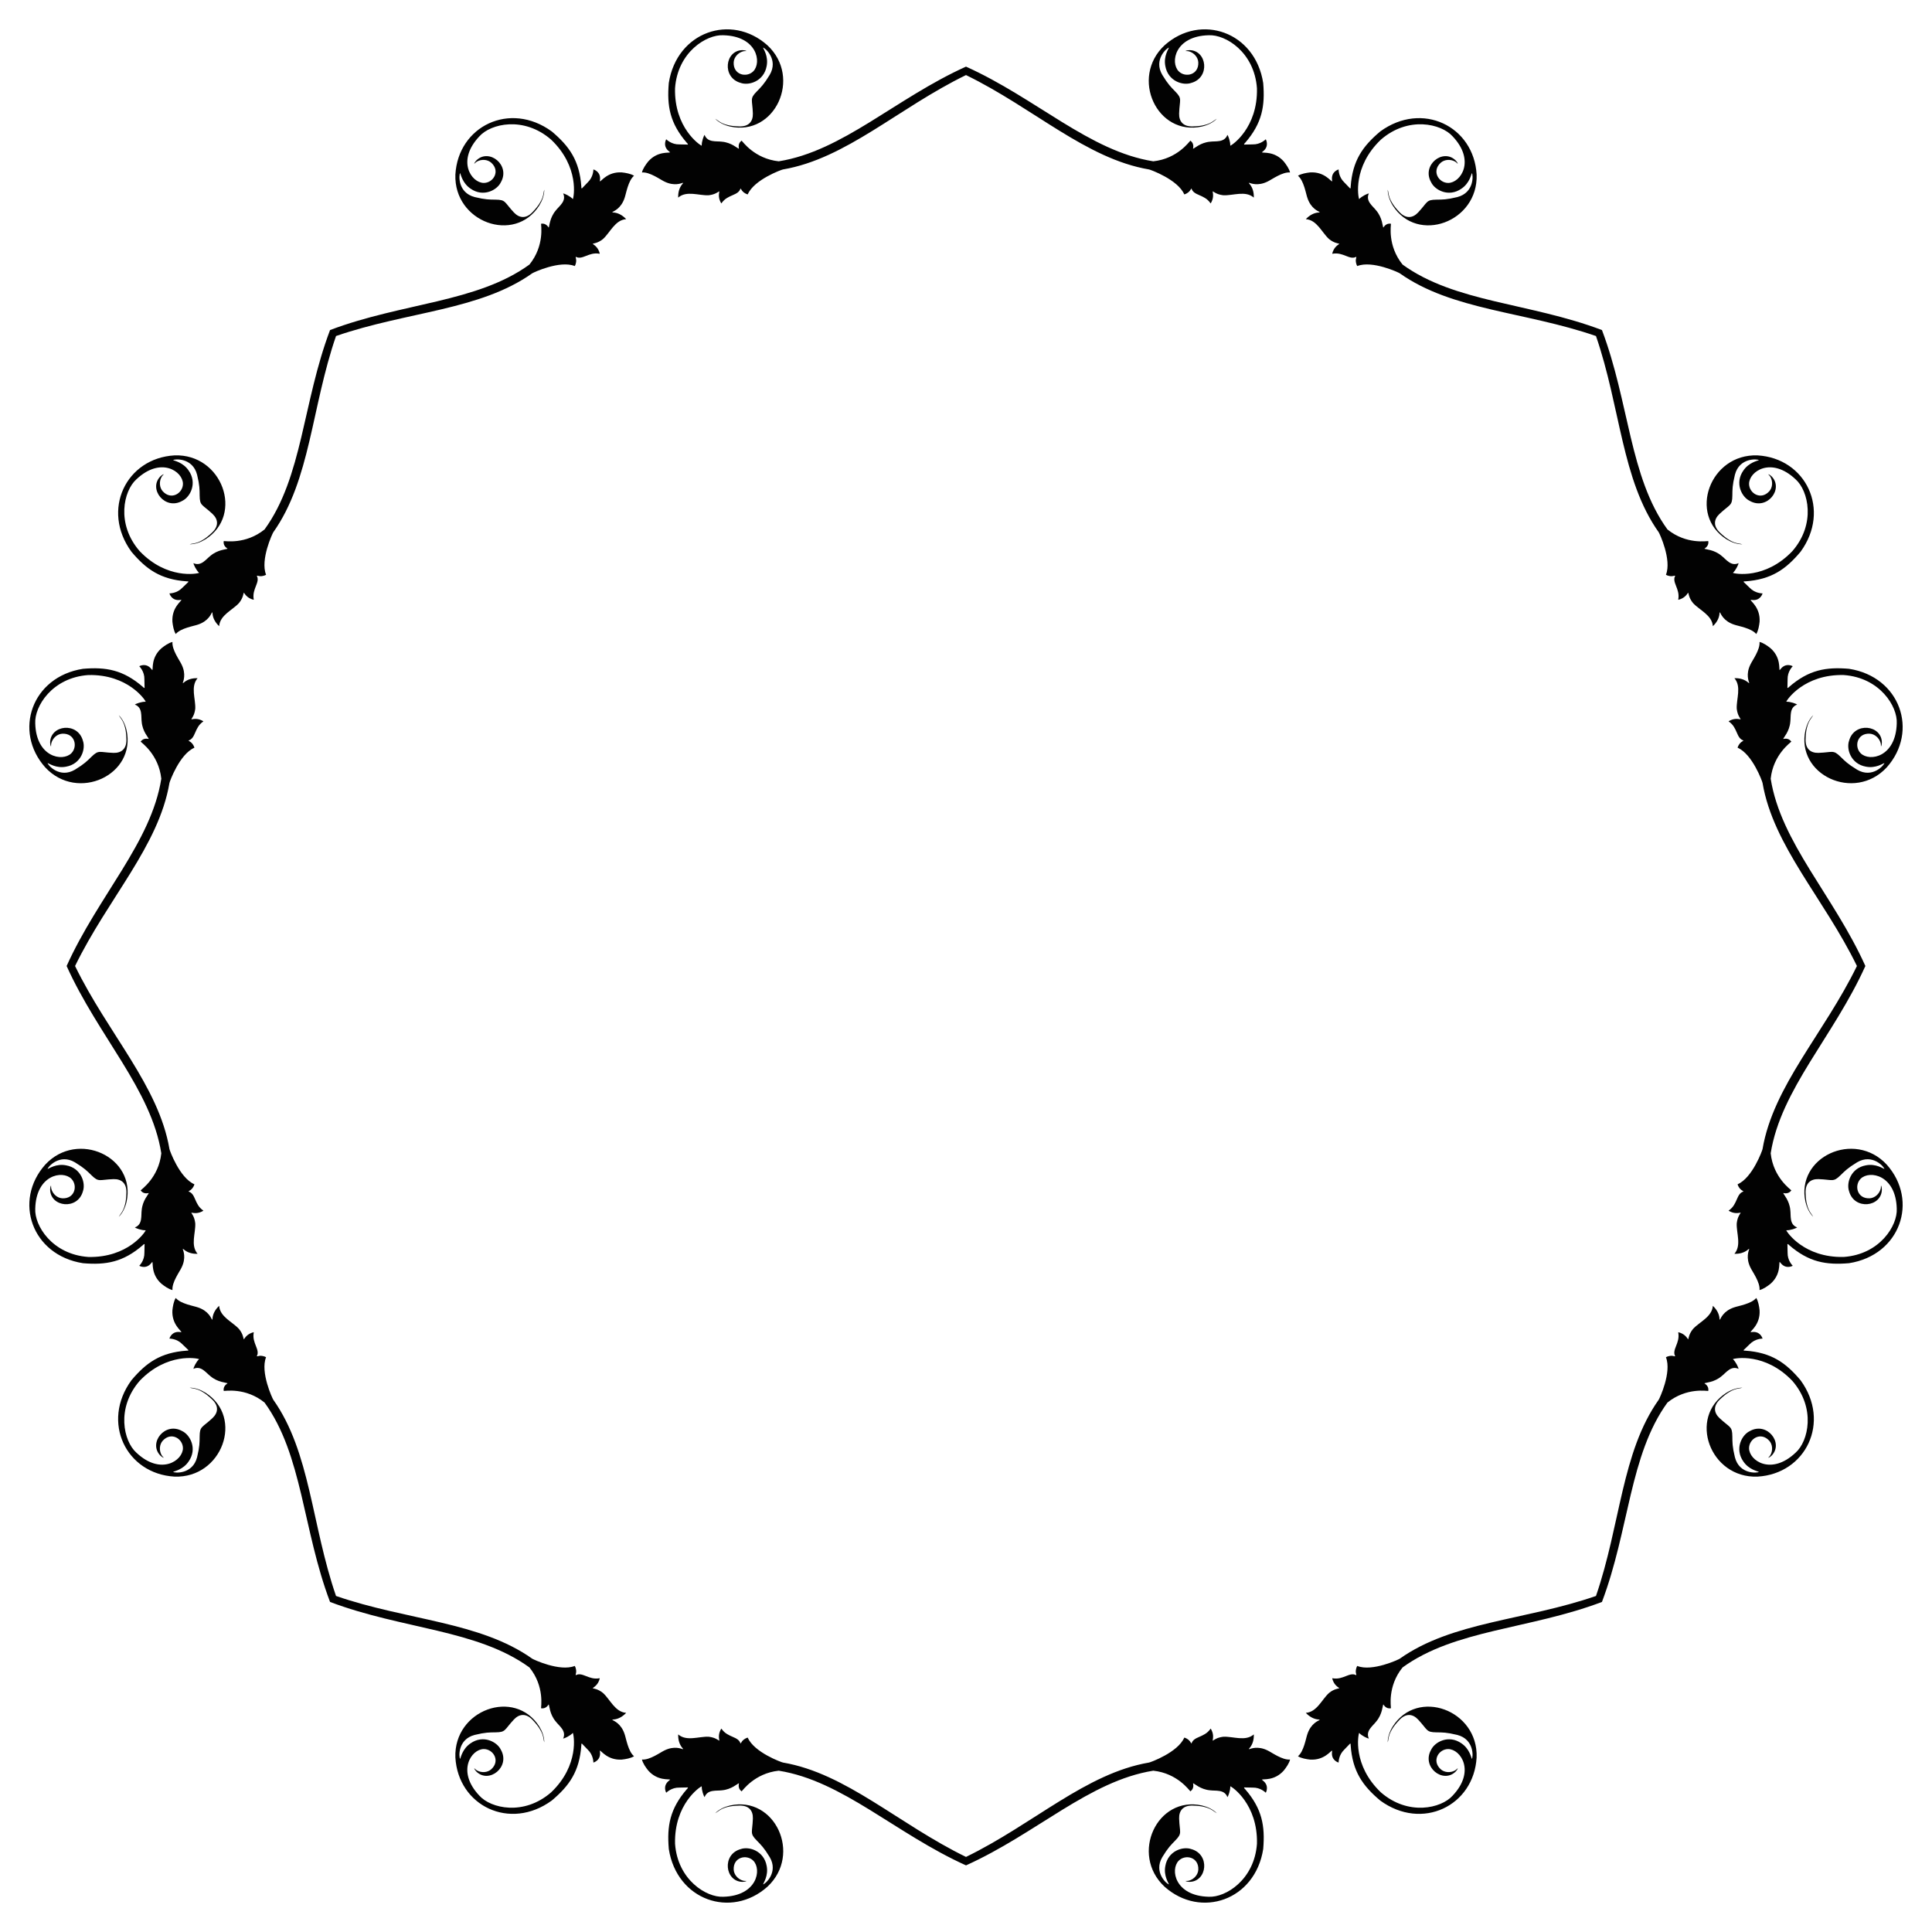 <?xml version="1.0" encoding="UTF-8"?>
<!DOCTYPE svg  PUBLIC '-//W3C//DTD SVG 1.1//EN'  'http://www.w3.org/Graphics/SVG/1.1/DTD/svg11.dtd'>
<svg enable-background="new 0 0 1650.098 1650.098" version="1.1" viewBox="0 0 1650.1 1650.1" xml:space="preserve" xmlns="http://www.w3.org/2000/svg">

	<path d="m1593.2 825.05c-27.202-60.276-72.191-105.38-80.87-159.96 2.213-20.816 17.193-30.979 17.647-31.693-2.49-3.543-6.408-2.288-6.944-2.261 0.291-1.283 5.315-6.332 6.037-14.497 0.696-4.86-0.96-12.341 5.872-14.878-0.788-0.653-5.633-2.555-9.278-2.431 0.311-1.415 15.229-23.597 49.041-22.783 30.84 2.174 46.112 26.826 45.296 41.325-0.755 28.731-23.242 32.974-30.823 25.479-5.71-5.744-3.028-17.226 7.688-16.715 4.375 0.242 8.131 3.7 9.327 7.822 0.356 1.021 0.238 2.11 0.327 3.161 0.6-1.025 0.698-2.23 0.766-3.394-0.108-15.156-23.613-17.935-28.03-1.474-2.428 6.999 1.474 19.782 14.505 22.059 8.283 1.604 14.495-2.769 15.663-3.1-0.025 1.542-10.141 13.469-23.324 5.648-8.079-4.915-10.395-7.404-14.057-10.963-6.446-6.326-6.613-3.799-18.879-3.379-6.845 0.209-11.322-3.567-11.03-11.69 0.372-14.598 4.768-17.085 6.489-20.485-3.383 3.431-5.454 7.967-6.563 12.613-8.569 38.358 41.697 61.759 69.375 31.981 27.527-30.868 11.561-77.392-32.196-84.222-19.509-1.668-34.316 0.809-51.215 15.495-0.435 0.317-0.787 1.031-1.402 0.789 0 0 0.145-7.311 0.145-7.311-0.146-6.637 4.035-10.754 4.385-11.191-2.292-1.157-5.176-1.375-7.462-0.097-1.538 0.781-2.619 2.164-3.702 3.456-0.768-0.923 1.233-10.712-7.768-18.692-2.492-2.01-6.32-4.732-9.435-5.377 0.664 6.494-6.087 15.656-7.71 19.127-4.236 8.452-1.46 14.52-1.058 15.963-0.385 0.054-0.665-0.24-0.942-0.445-3.178-2.803-7.576-3.87-11.735-3.69 6.21 7.204 1.602 17.65 1.983 26.007 0.641 5.622 2.808 7.854 3.394 9.143-3.018-0.544-6.13-0.833-10.209 1.568-0.159 0.215 0.108 0.317 0.242 0.426 7.459 5.224 6.088 14.199 12.326 16.04-0.83 1.097-2.265 0.891-4.079 4.002-0.402 0.694-0.812 1.404-0.932 2.201 12.63 5.4 21.135 28.955 21.297 30.061 9.204 54.017 52.461 98.557 80.619 156.36-28.158 57.806-71.415 102.35-80.619 156.36-0.162 1.106-8.667 24.66-21.297 30.061 0.12 0.797 0.53 1.507 0.932 2.201 1.814 3.112 3.248 2.905 4.079 4.002-6.237 1.841-4.867 10.816-12.326 16.04-0.134 0.109-0.402 0.211-0.242 0.426 4.079 2.4 7.191 2.112 10.209 1.568-0.586 1.289-2.753 3.521-3.394 9.143-0.382 8.357 4.226 18.802-1.983 26.007 4.159 0.18 8.557-0.886 11.735-3.69 0.277-0.205 0.557-0.499 0.942-0.445-0.402 1.443-3.178 7.511 1.058 15.963 1.624 3.471 8.375 12.633 7.71 19.127 3.115-0.646 6.943-3.367 9.435-5.377 9.001-7.98 7-17.769 7.768-18.692 1.083 1.292 2.164 2.675 3.702 3.456 2.286 1.277 5.17 1.06 7.462-0.097-0.35-0.437-4.531-4.554-4.385-11.191 0 0-0.145-7.31-0.145-7.311 0.615-0.242 0.967 0.472 1.402 0.789 16.899 14.686 31.706 17.164 51.215 15.495 43.757-6.831 59.723-53.354 32.196-84.222-27.678-29.779-77.944-6.378-69.375 31.98 1.11 4.646 3.18 9.182 6.563 12.613-1.721-3.4-6.117-5.887-6.489-20.485-0.292-8.123 4.184-11.898 11.03-11.69 12.266 0.42 12.433 2.947 18.879-3.379 3.662-3.559 5.977-6.049 14.057-10.963 13.183-7.821 23.299 4.106 23.324 5.648-1.168-0.331-7.38-4.704-15.663-3.1-13.031 2.276-16.933 15.059-14.505 22.059 4.417 16.461 27.922 13.682 28.03-1.474-0.068-1.164-0.166-2.369-0.766-3.394-0.089 1.052 0.029 2.141-0.327 3.161-1.197 4.122-4.953 7.58-9.327 7.822-10.716 0.511-13.398-10.971-7.688-16.715 7.581-7.495 30.068-3.252 30.823 25.479 0.816 14.499-14.456 39.151-45.296 41.324-33.812 0.814-48.729-21.368-49.041-22.783 3.645 0.124 8.49-1.778 9.278-2.431-6.832-2.537-5.176-10.018-5.872-14.878-0.722-8.165-5.747-13.215-6.037-14.497 0.536 0.027 4.455 1.282 6.944-2.261-0.453-0.714-15.434-10.877-17.647-31.693 8.679-54.576 53.668-99.683 80.87-159.96zm-224.99 543.16c23.387-61.856 23.47-125.56 55.926-170.29 16.284-13.155 34.063-9.748 34.888-9.932 0.745-4.265-2.914-6.149-3.312-6.509 1.112-0.702 8.236-0.719 14.52-5.982 3.929-2.944 8.048-9.406 14.673-6.369-0.096-1.019-2.176-5.79-4.841-8.279 1.221-0.781 27.454-5.917 50.787 18.567 20.27 23.344 13.637 51.575 2.808 61.25-20.85 19.782-39.751 6.881-39.812-3.779 0.024-8.099 10.039-14.322 17.255-6.383 2.922 3.265 3.133 8.366 1.064 12.127-0.47 0.974-1.323 1.66-2.004 2.467 1.149-0.3 2.07-1.084 2.941-1.858 10.641-10.794-4.015-29.379-18.778-20.863-6.666 3.233-12.946 15.031-5.341 25.855 4.722 6.991 12.207 8.291 13.267 8.884-1.108 1.073-16.695 2.354-20.486-12.498-2.238-9.188-2.115-12.586-2.187-17.692-0.085-9.031-1.989-7.362-10.96-15.738-4.988-4.693-5.484-10.528 0.467-16.065 10.585-10.059 15.453-8.709 19.073-9.897-4.818 0.034-9.49 1.777-13.56 4.278-33.183 21.064-14.186 73.155 26.442 71.669 41.291-2.362 62.899-46.549 36.788-82.32-12.615-14.974-24.838-23.693-47.171-25.257-0.531-0.083-1.286 0.173-1.549-0.433l5.272-5.067c4.59-4.796 10.457-4.751 11.014-4.812-0.802-2.439-2.688-4.632-5.207-5.345-1.64-0.536-3.382-0.322-5.061-0.174 0.11-1.196 8.447-6.703 7.724-18.71-0.341-3.183-1.123-7.815-2.87-10.474-4.122 5.062-15.374 6.766-18.977 8.073-8.971 2.981-11.3 9.235-12.036 10.54-0.311-0.234-0.3-0.64-0.352-0.981-0.265-4.229-2.62-8.093-5.689-10.907-0.703 9.485-11.348 13.613-16.987 19.792-3.522 4.428-3.568 7.539-4.065 8.865-1.749-2.519-3.746-4.924-8.328-6.111-0.265 0.04-0.148 0.3-0.13 0.473 1.58 8.968-5.736 14.345-2.626 20.057-1.363 0.189-2.231-0.972-5.714-0.054-0.775 0.206-1.567 0.418-2.215 0.897 5.112 12.749-5.53 35.418-6.197 36.315-31.688 44.704-32.595 106.78-53.559 167.57-60.786 20.964-122.87 21.871-167.57 53.559-0.897 0.668-23.566 11.309-36.315 6.197-0.479 0.649-0.691 1.441-0.897 2.215-0.918 3.483 0.243 4.351 0.054 5.714-5.712-3.109-11.089 4.206-20.057 2.626-0.172-0.018-0.433-0.135-0.473 0.13 1.187 4.581 3.592 6.578 6.111 8.328-1.326 0.497-4.437 0.543-8.865 4.065-6.179 5.639-10.307 16.284-19.792 16.987 2.814 3.069 6.677 5.424 10.907 5.689 0.341 0.051 0.747 0.041 0.981 0.352-1.305 0.736-7.558 3.064-10.54 12.036-1.306 3.603-3.011 14.854-8.073 18.977 2.659 1.746 7.29 2.528 10.474 2.87 12.008 0.722 17.514-7.615 18.71-7.724-0.148 1.679-0.362 3.422 0.174 5.061 0.713 2.519 2.906 4.405 5.345 5.207 0.061-0.556 0.016-6.424 4.812-11.014 0 0 5.067-5.272 5.067-5.272 0.606 0.263 0.35 1.017 0.433 1.549 1.564 22.334 10.283 34.557 25.257 47.171 35.771 26.111 79.958 4.503 82.32-36.788 1.485-40.628-50.605-59.625-71.669-26.442-2.501 4.07-4.244 8.742-4.278 13.56 1.188-3.621-0.162-8.488 9.897-19.073 5.537-5.951 11.372-5.454 16.065-0.467 8.376 8.971 6.707 10.875 15.738 10.96 5.106 0.073 8.504-0.05 17.692 2.187 14.852 3.792 13.572 19.378 12.498 20.486-0.592-1.06-1.893-8.545-8.884-13.267-10.824-7.605-22.622-1.325-25.855 5.341-8.516 14.763 10.069 29.418 20.863 18.778 0.774-0.871 1.558-1.792 1.858-2.941-0.807 0.681-1.493 1.534-2.467 2.004-3.761 2.069-8.862 1.858-12.127-1.064-7.939-7.216-1.716-17.231 6.383-17.255 10.66 0.061 23.561 18.962 3.779 39.812-9.675 10.829-37.906 17.462-61.25-2.808-24.484-23.333-19.347-49.566-18.567-50.787 2.489 2.665 7.26 4.746 8.279 4.841-3.037-6.625 3.424-10.744 6.369-14.673 5.263-6.284 5.281-13.408 5.982-14.52 0.36 0.398 2.243 4.056 6.509 3.312 0.184-0.825-3.222-18.605 9.932-34.888 44.733-32.458 108.44-32.542 170.3-55.929zm-543.16 224.99c60.276-27.202 105.38-72.191 159.96-80.87 20.816 2.213 30.979 17.193 31.693 17.647 3.543-2.49 2.288-6.408 2.261-6.944 1.283 0.291 6.332 5.315 14.497 6.037 4.86 0.696 12.341-0.96 14.878 5.872 0.653-0.788 2.555-5.633 2.431-9.278 1.415 0.311 23.597 15.229 22.783 49.041-2.174 30.84-26.826 46.112-41.324 45.296-28.731-0.755-32.974-23.242-25.479-30.823 5.744-5.71 17.226-3.028 16.715 7.688-0.242 4.375-3.7 8.131-7.822 9.327-1.021 0.356-2.11 0.238-3.161 0.327 1.025 0.6 2.23 0.698 3.394 0.766 15.156-0.108 17.935-23.613 1.474-28.03-6.999-2.428-19.782 1.474-22.059 14.505-1.604 8.283 2.769 14.495 3.1 15.663-1.542-0.025-13.469-10.141-5.648-23.324 4.915-8.079 7.404-10.395 10.963-14.057 6.326-6.446 3.799-6.613 3.379-18.879-0.209-6.845 3.567-11.322 11.69-11.03 14.598 0.372 17.085 4.768 20.485 6.489-3.431-3.383-7.967-5.454-12.613-6.563-38.358-8.569-61.759 41.697-31.98 69.375 30.868 27.527 77.391 11.561 84.222-32.196 1.668-19.509-0.809-34.316-15.495-51.215-0.317-0.435-1.031-0.787-0.789-1.402l7.311 0.145c6.637-0.146 10.754 4.035 11.191 4.385 1.157-2.292 1.375-5.176 0.097-7.462-0.781-1.538-2.164-2.619-3.456-3.702 0.923-0.768 10.712 1.233 18.692-7.768 2.01-2.492 4.732-6.32 5.377-9.435-6.494 0.664-15.656-6.087-19.127-7.71-8.452-4.236-14.52-1.46-15.963-1.058-0.054-0.385 0.24-0.665 0.445-0.942 2.803-3.178 3.87-7.576 3.69-11.735-7.204 6.21-17.65 1.602-26.007 1.983-5.622 0.641-7.854 2.808-9.143 3.394 0.544-3.018 0.833-6.13-1.568-10.209-0.215-0.159-0.317 0.108-0.426 0.242-5.224 7.459-14.2 6.088-16.04 12.326-1.097-0.83-0.891-2.265-4.002-4.079-0.694-0.402-1.404-0.812-2.201-0.932-5.4 12.63-28.955 21.135-30.061 21.297-54.017 9.204-98.557 52.461-156.36 80.619-57.806-28.158-102.35-71.415-156.36-80.619-1.106-0.162-24.66-8.667-30.061-21.297-0.797 0.12-1.507 0.53-2.201 0.932-3.112 1.814-2.905 3.248-4.002 4.079-1.841-6.237-10.816-4.867-16.04-12.326-0.11-0.134-0.211-0.402-0.426-0.242-2.4 4.079-2.112 7.191-1.568 10.209-1.289-0.586-3.521-2.753-9.143-3.394-8.357-0.382-18.802 4.226-26.007-1.983-0.18 4.159 0.886 8.557 3.69 11.735 0.205 0.277 0.499 0.557 0.445 0.942-1.443-0.402-7.511-3.178-15.963 1.058-3.471 1.624-12.633 8.375-19.127 7.71 0.645 3.115 3.367 6.943 5.377 9.435 7.98 9.001 17.769 7 18.692 7.768-1.292 1.083-2.675 2.164-3.456 3.702-1.277 2.286-1.06 5.17 0.097 7.462 0.437-0.35 4.554-4.531 11.191-4.385 0 0 7.31-0.145 7.311-0.145 0.242 0.615-0.472 0.967-0.789 1.402-14.686 16.899-17.164 31.706-15.495 51.215 6.831 43.757 53.355 59.723 84.222 32.196 29.779-27.678 6.378-77.944-31.981-69.375-4.646 1.11-9.182 3.18-12.613 6.563 3.4-1.721 5.887-6.117 20.485-6.489 8.123-0.292 11.898 4.184 11.69 11.03-0.42 12.266-2.947 12.433 3.379 18.879 3.559 3.662 6.049 5.977 10.963 14.057 7.821 13.183-4.106 23.299-5.648 23.324 0.331-1.168 4.704-7.38 3.1-15.663-2.276-13.031-15.059-16.933-22.059-14.505-16.461 4.417-13.682 27.922 1.474 28.03 1.164-0.068 2.369-0.166 3.394-0.766-1.052-0.089-2.141 0.029-3.161-0.327-4.122-1.197-7.58-4.953-7.822-9.327-0.511-10.716 10.971-13.398 16.715-7.688 7.495 7.581 3.252 30.068-25.479 30.823-14.499 0.816-39.151-14.456-41.325-45.296-0.814-33.812 21.368-48.729 22.783-49.041-0.124 3.645 1.778 8.49 2.431 9.278 2.537-6.832 10.018-5.176 14.878-5.872 8.165-0.722 13.215-5.747 14.497-6.037-0.027 0.536-1.282 4.455 2.261 6.944 0.714-0.453 10.877-15.434 31.693-17.647 54.576 8.679 99.683 53.668 159.96 80.87zm-543.16-224.99c61.856 23.387 125.56 23.47 170.29 55.926 13.155 16.284 9.748 34.063 9.932 34.888 4.265 0.745 6.149-2.914 6.509-3.312 0.702 1.112 0.719 8.236 5.982 14.52 2.944 3.929 9.406 8.048 6.369 14.673 1.019-0.096 5.79-2.176 8.279-4.841 0.78 1.221 5.917 27.454-18.567 50.787-23.344 20.27-51.575 13.637-61.25 2.808-19.782-20.85-6.881-39.751 3.779-39.812 8.099 0.024 14.322 10.039 6.383 17.255-3.265 2.922-8.366 3.133-12.127 1.064-0.974-0.47-1.66-1.323-2.467-2.004 0.3 1.149 1.084 2.07 1.858 2.941 10.794 10.641 29.379-4.015 20.863-18.778-3.233-6.666-15.031-12.946-25.855-5.341-6.991 4.722-8.291 12.207-8.884 13.267-1.073-1.108-2.354-16.695 12.498-20.486 9.188-2.238 12.586-2.115 17.692-2.187 9.031-0.085 7.362-1.989 15.738-10.96 4.693-4.988 10.528-5.484 16.065 0.467 10.059 10.585 8.709 15.453 9.897 19.073-0.034-4.818-1.777-9.49-4.278-13.56-21.064-33.183-73.155-14.186-71.669 26.442 2.362 41.291 46.549 62.899 82.32 36.788 14.974-12.615 23.693-24.838 25.257-47.171 0.083-0.531-0.173-1.286 0.433-1.549 0 0 5.067 5.272 5.067 5.272 4.796 4.59 4.751 10.457 4.812 11.014 2.439-0.802 4.632-2.688 5.345-5.207 0.536-1.64 0.322-3.382 0.174-5.061 1.196 0.11 6.703 8.447 18.71 7.724 3.183-0.341 7.815-1.123 10.474-2.87-5.062-4.122-6.766-15.374-8.073-18.977-2.981-8.971-9.235-11.3-10.54-12.036 0.234-0.311 0.64-0.3 0.981-0.352 4.229-0.265 8.093-2.62 10.907-5.689-9.485-0.703-13.613-11.348-19.792-16.987-4.428-3.522-7.539-3.568-8.865-4.065 2.519-1.749 4.924-3.746 6.111-8.328-0.04-0.265-0.3-0.148-0.473-0.13-8.968 1.58-14.346-5.736-20.057-2.626-0.189-1.363 0.972-2.231 0.054-5.714-0.207-0.775-0.419-1.567-0.897-2.215-12.749 5.112-35.419-5.53-36.315-6.197-44.704-31.688-106.78-32.595-167.57-53.559-20.964-60.786-21.871-122.87-53.559-167.57-0.668-0.897-11.309-23.566-6.197-36.315-0.649-0.479-1.441-0.691-2.215-0.897-3.483-0.918-4.351 0.243-5.714 0.054 3.109-5.712-4.206-11.089-2.627-20.057 0.018-0.172 0.135-0.433-0.13-0.473-4.581 1.187-6.578 3.592-8.327 6.111-0.497-1.326-0.543-4.437-4.066-8.865-5.639-6.179-16.284-10.307-16.987-19.792-3.069 2.814-5.424 6.677-5.689 10.907-0.051 0.341-0.041 0.747-0.352 0.981-0.736-1.305-3.064-7.558-12.036-10.54-3.603-1.306-14.854-3.011-18.977-8.073-1.746 2.659-2.528 7.29-2.87 10.474-0.722 12.008 7.615 17.514 7.724 18.71-1.679-0.148-3.422-0.362-5.061 0.174-2.519 0.713-4.405 2.906-5.207 5.345 0.556 0.061 6.424 0.016 11.014 4.812l5.272 5.067c-0.263 0.606-1.017 0.35-1.549 0.433-22.334 1.564-34.557 10.283-47.171 25.257-26.111 35.771-4.503 79.958 36.788 82.32 40.628 1.485 59.624-50.605 26.442-71.669-4.07-2.501-8.742-4.244-13.56-4.278 3.621 1.188 8.488-0.162 19.073 9.897 5.951 5.537 5.455 11.372 0.467 16.065-8.971 8.376-10.875 6.707-10.96 15.738-0.073 5.106 0.05 8.504-2.187 17.692-3.791 14.852-19.378 13.572-20.486 12.498 1.06-0.592 8.545-1.893 13.267-8.884 7.605-10.824 1.325-22.622-5.341-25.855-14.763-8.516-29.418 10.069-18.778 20.863 0.871 0.774 1.792 1.558 2.941 1.858-0.681-0.807-1.534-1.493-2.004-2.467-2.069-3.761-1.858-8.862 1.064-12.127 7.216-7.939 17.231-1.716 17.255 6.383-0.061 10.66-18.962 23.561-39.812 3.779-10.829-9.675-17.462-37.906 2.808-61.25 23.333-24.484 49.566-19.347 50.787-18.567-2.665 2.489-4.746 7.26-4.841 8.279 6.625-3.037 10.744 3.424 14.673 6.369 6.285 5.263 13.408 5.281 14.52 5.982-0.398 0.36-4.056 2.243-3.312 6.509 0.825 0.184 18.605-3.222 34.888 9.932 32.459 44.733 32.543 108.44 55.93 170.3zm-224.99-543.16c27.202 60.276 72.191 105.38 80.87 159.96-2.213 20.816-17.193 30.979-17.647 31.693 2.49 3.543 6.408 2.288 6.944 2.261-0.291 1.283-5.315 6.332-6.037 14.497-0.696 4.86 0.96 12.341-5.872 14.878 0.788 0.653 5.633 2.555 9.278 2.431-0.311 1.415-15.229 23.597-49.041 22.783-30.84-2.174-46.112-26.826-45.296-41.324 0.755-28.731 23.242-32.974 30.823-25.479 5.71 5.744 3.028 17.226-7.688 16.715-4.375-0.242-8.131-3.7-9.327-7.822-0.356-1.021-0.238-2.11-0.327-3.161-0.6 1.025-0.698 2.23-0.766 3.394 0.108 15.156 23.613 17.935 28.03 1.474 2.428-6.999-1.474-19.782-14.506-22.059-8.283-1.604-14.495 2.769-15.663 3.1 0.024-1.542 10.141-13.469 23.324-5.648 8.079 4.915 10.395 7.404 14.057 10.963 6.446 6.326 6.613 3.799 18.879 3.379 6.845-0.209 11.322 3.567 11.03 11.69-0.372 14.598-4.768 17.085-6.489 20.485 3.383-3.431 5.454-7.967 6.563-12.613 8.569-38.358-41.697-61.759-69.375-31.98-27.527 30.868-11.561 77.391 32.196 84.222 19.509 1.668 34.316-0.809 51.215-15.495 0.435-0.317 0.787-1.031 1.402-0.789 0 0-0.145 7.311-0.145 7.311 0.146 6.637-4.035 10.754-4.385 11.191 2.292 1.157 5.176 1.375 7.462 0.097 1.538-0.781 2.619-2.164 3.702-3.456 0.768 0.923-1.233 10.712 7.768 18.692 2.492 2.01 6.32 4.732 9.435 5.377-0.664-6.494 6.087-15.656 7.71-19.127 4.236-8.452 1.46-14.52 1.058-15.963 0.385-0.054 0.665 0.24 0.942 0.445 3.178 2.803 7.576 3.87 11.735 3.69-6.21-7.204-1.602-17.65-1.983-26.007-0.64-5.622-2.808-7.854-3.394-9.143 3.018 0.544 6.131 0.833 10.209-1.568 0.159-0.215-0.108-0.317-0.242-0.426-7.459-5.224-6.088-14.2-12.326-16.04 0.83-1.097 2.265-0.891 4.079-4.002 0.402-0.694 0.812-1.404 0.932-2.201-12.63-5.4-21.135-28.955-21.297-30.061-9.204-54.017-52.461-98.557-80.619-156.36 28.158-57.806 71.415-102.35 80.619-156.36 0.162-1.106 8.667-24.66 21.297-30.061-0.12-0.797-0.53-1.507-0.932-2.201-1.814-3.112-3.248-2.905-4.079-4.002 6.237-1.841 4.867-10.816 12.326-16.04 0.134-0.11 0.402-0.211 0.242-0.426-4.079-2.4-7.191-2.112-10.209-1.568 0.586-1.289 2.753-3.521 3.394-9.143 0.382-8.357-4.226-18.802 1.983-26.007-4.16-0.18-8.557 0.886-11.735 3.69-0.277 0.205-0.557 0.499-0.942 0.445 0.402-1.443 3.178-7.511-1.058-15.963-1.624-3.471-8.375-12.633-7.71-19.127-3.115 0.645-6.943 3.367-9.435 5.377-9.001 7.98-7 17.769-7.768 18.692-1.083-1.292-2.164-2.675-3.702-3.456-2.286-1.277-5.17-1.06-7.462 0.097 0.35 0.437 4.531 4.554 4.385 11.191 0 0 0.145 7.31 0.145 7.311-0.615 0.242-0.967-0.472-1.402-0.789-16.899-14.686-31.706-17.164-51.215-15.495-43.757 6.831-59.723 53.355-32.196 84.222 27.678 29.779 77.944 6.378 69.375-31.981-1.11-4.646-3.18-9.182-6.563-12.613 1.721 3.4 6.117 5.887 6.489 20.485 0.292 8.123-4.184 11.898-11.03 11.69-12.266-0.42-12.433-2.947-18.879 3.379-3.662 3.559-5.978 6.049-14.057 10.963-13.183 7.821-23.299-4.106-23.324-5.648 1.168 0.331 7.38 4.704 15.663 3.1 13.031-2.276 16.933-15.059 14.506-22.059-4.417-16.461-27.922-13.682-28.03 1.474 0.068 1.164 0.165 2.369 0.766 3.394 0.089-1.052-0.029-2.141 0.327-3.161 1.197-4.122 4.953-7.58 9.327-7.822 10.716-0.511 13.398 10.971 7.688 16.715-7.581 7.495-30.068 3.252-30.823-25.479-0.816-14.499 14.456-39.151 45.296-41.325 33.812-0.814 48.729 21.368 49.041 22.783-3.645-0.124-8.49 1.778-9.278 2.431 6.832 2.537 5.176 10.018 5.872 14.878 0.722 8.165 5.747 13.215 6.037 14.497-0.536-0.027-4.455-1.282-6.944 2.261 0.453 0.714 15.434 10.877 17.647 31.693-8.679 54.576-53.667 99.683-80.87 159.96zm224.99-543.16c-23.387 61.856-23.47 125.56-55.926 170.29-16.284 13.155-34.063 9.748-34.888 9.932-0.745 4.265 2.914 6.149 3.312 6.509-1.113 0.702-8.236 0.719-14.52 5.982-3.929 2.944-8.048 9.406-14.673 6.369 0.096 1.019 2.176 5.79 4.841 8.279-1.221 0.78-27.454 5.917-50.787-18.567-20.27-23.344-13.637-51.575-2.808-61.25 20.85-19.782 39.751-6.881 39.812 3.779-0.024 8.099-10.039 14.322-17.255 6.383-2.922-3.265-3.133-8.366-1.064-12.127 0.47-0.974 1.323-1.66 2.004-2.467-1.149 0.3-2.07 1.084-2.941 1.858-10.641 10.794 4.015 29.379 18.778 20.863 6.666-3.233 12.946-15.031 5.341-25.855-4.722-6.991-12.207-8.291-13.267-8.884 1.108-1.073 16.695-2.354 20.486 12.498 2.238 9.188 2.115 12.586 2.187 17.692 0.085 9.031 1.989 7.362 10.96 15.738 4.988 4.693 5.484 10.528-0.467 16.065-10.585 10.059-15.453 8.709-19.073 9.897 4.818-0.034 9.49-1.777 13.56-4.278 33.183-21.064 14.186-73.155-26.442-71.669-41.291 2.362-62.899 46.549-36.788 82.32 12.615 14.974 24.838 23.693 47.171 25.257 0.531 0.083 1.286-0.173 1.549 0.433l-5.272 5.067c-4.59 4.796-10.457 4.751-11.014 4.812 0.802 2.439 2.688 4.632 5.207 5.345 1.64 0.536 3.382 0.322 5.061 0.174-0.11 1.196-8.447 6.703-7.724 18.71 0.341 3.183 1.123 7.815 2.87 10.474 4.122-5.062 15.374-6.766 18.977-8.073 8.971-2.981 11.3-9.235 12.036-10.54 0.311 0.234 0.3 0.64 0.352 0.981 0.265 4.229 2.62 8.093 5.689 10.907 0.703-9.485 11.348-13.613 16.987-19.792 3.523-4.428 3.568-7.539 4.066-8.865 1.749 2.519 3.746 4.924 8.327 6.111 0.265-0.04 0.148-0.3 0.13-0.473-1.58-8.968 5.736-14.346 2.627-20.057 1.363-0.189 2.231 0.972 5.714 0.054 0.774-0.207 1.566-0.419 2.215-0.897-5.112-12.749 5.53-35.419 6.197-36.315 31.688-44.704 32.595-106.78 53.559-167.57 60.786-20.964 122.87-21.871 167.57-53.559 0.897-0.668 23.566-11.309 36.315-6.197 0.479-0.649 0.691-1.441 0.897-2.215 0.918-3.483-0.243-4.351-0.054-5.714 5.712 3.109 11.089-4.206 20.057-2.627 0.172 0.018 0.433 0.135 0.473-0.13-1.187-4.581-3.592-6.578-6.111-8.327 1.326-0.497 4.437-0.543 8.865-4.066 6.179-5.639 10.307-16.284 19.792-16.987-2.814-3.069-6.677-5.424-10.907-5.689-0.341-0.051-0.747-0.041-0.981-0.352 1.305-0.736 7.558-3.064 10.54-12.036 1.306-3.603 3.011-14.854 8.073-18.977-2.659-1.746-7.29-2.528-10.474-2.87-12.008-0.722-17.514 7.615-18.71 7.724 0.148-1.679 0.362-3.422-0.174-5.061-0.713-2.519-2.906-4.405-5.345-5.207-0.062 0.556-0.016 6.424-4.812 11.014 0 0-5.067 5.272-5.067 5.272-0.606-0.263-0.35-1.017-0.433-1.549-1.565-22.334-10.283-34.557-25.257-47.171-35.771-26.111-79.958-4.503-82.32 36.788-1.485 40.628 50.605 59.624 71.669 26.442 2.501-4.07 4.244-8.742 4.278-13.56-1.188 3.621 0.163 8.488-9.897 19.073-5.537 5.951-11.372 5.455-16.065 0.467-8.376-8.971-6.707-10.875-15.738-10.96-5.106-0.073-8.504 0.05-17.692-2.187-14.852-3.791-13.572-19.378-12.498-20.486 0.592 1.06 1.893 8.545 8.884 13.267 10.824 7.605 22.622 1.325 25.855-5.341 8.516-14.763-10.069-29.418-20.863-18.778-0.774 0.871-1.558 1.792-1.858 2.941 0.807-0.681 1.493-1.534 2.467-2.004 3.761-2.069 8.862-1.858 12.127 1.064 7.939 7.216 1.716 17.231-6.383 17.255-10.66-0.061-23.561-18.962-3.779-39.812 9.675-10.829 37.906-17.462 61.25 2.808 24.484 23.333 19.347 49.566 18.567 50.787-2.49-2.665-7.26-4.746-8.279-4.841 3.037 6.625-3.424 10.744-6.369 14.673-5.263 6.285-5.28 13.408-5.982 14.52-0.36-0.398-2.243-4.056-6.509-3.312-0.184 0.825 3.222 18.605-9.932 34.888-44.735 32.459-108.44 32.543-170.3 55.93zm543.16-224.99c-60.276 27.202-105.38 72.191-159.96 80.87-20.816-2.213-30.979-17.193-31.693-17.647-3.543 2.49-2.288 6.408-2.261 6.944-1.283-0.291-6.332-5.315-14.497-6.037-4.86-0.696-12.341 0.96-14.878-5.872-0.653 0.788-2.555 5.633-2.431 9.278-1.415-0.311-23.597-15.229-22.783-49.041 2.174-30.84 26.826-46.112 41.325-45.296 28.731 0.755 32.974 23.242 25.479 30.823-5.744 5.71-17.226 3.028-16.715-7.688 0.242-4.375 3.7-8.131 7.822-9.327 1.021-0.356 2.11-0.238 3.161-0.327-1.025-0.6-2.23-0.698-3.394-0.766-15.156 0.108-17.935 23.613-1.474 28.03 6.999 2.428 19.782-1.474 22.059-14.506 1.604-8.283-2.769-14.495-3.1-15.663 1.542 0.024 13.469 10.141 5.648 23.324-4.915 8.079-7.404 10.395-10.963 14.057-6.326 6.446-3.799 6.613-3.379 18.879 0.209 6.845-3.567 11.322-11.69 11.03-14.598-0.372-17.085-4.768-20.485-6.489 3.431 3.383 7.967 5.454 12.613 6.563 38.358 8.569 61.759-41.697 31.981-69.375-30.868-27.527-77.392-11.561-84.222 32.196-1.668 19.509 0.809 34.316 15.495 51.215 0.317 0.435 1.031 0.787 0.789 1.402l-7.311-0.145c-6.637 0.146-10.754-4.035-11.191-4.385-1.157 2.292-1.375 5.176-0.097 7.462 0.781 1.538 2.164 2.619 3.456 3.702-0.923 0.768-10.712-1.233-18.692 7.768-2.01 2.492-4.732 6.32-5.377 9.435 6.494-0.664 15.656 6.087 19.127 7.71 8.452 4.236 14.52 1.46 15.963 1.058 0.054 0.385-0.24 0.665-0.445 0.942-2.803 3.178-3.87 7.576-3.69 11.735 7.204-6.21 17.65-1.602 26.007-1.983 5.622-0.64 7.854-2.808 9.143-3.394-0.544 3.018-0.833 6.131 1.568 10.209 0.215 0.159 0.317-0.108 0.426-0.242 5.224-7.459 14.199-6.088 16.04-12.326 1.097 0.83 0.891 2.265 4.002 4.079 0.694 0.402 1.404 0.812 2.201 0.932 5.4-12.63 28.955-21.135 30.061-21.297 54.017-9.204 98.557-52.461 156.36-80.619 57.806 28.158 102.35 71.415 156.36 80.619 1.106 0.162 24.66 8.667 30.061 21.297 0.797-0.12 1.507-0.53 2.201-0.932 3.112-1.814 2.905-3.248 4.002-4.079 1.841 6.237 10.816 4.867 16.04 12.326 0.109 0.134 0.211 0.402 0.426 0.242 2.4-4.079 2.112-7.191 1.568-10.209 1.289 0.586 3.521 2.753 9.143 3.394 8.357 0.382 18.802-4.226 26.007 1.983 0.18-4.16-0.886-8.557-3.69-11.735-0.205-0.277-0.499-0.557-0.445-0.942 1.443 0.402 7.511 3.178 15.963-1.058 3.471-1.624 12.633-8.375 19.127-7.71-0.646-3.115-3.367-6.943-5.377-9.435-7.98-9.001-17.769-7-18.692-7.768 1.292-1.083 2.675-2.164 3.456-3.702 1.277-2.286 1.06-5.17-0.097-7.462-0.437 0.35-4.554 4.531-11.191 4.385 0 0-7.31 0.145-7.311 0.145-0.242-0.615 0.472-0.967 0.789-1.402 14.686-16.899 17.164-31.706 15.495-51.215-6.831-43.757-53.354-59.723-84.222-32.196-29.779 27.678-6.378 77.944 31.98 69.375 4.646-1.11 9.182-3.18 12.613-6.563-3.4 1.721-5.887 6.117-20.485 6.489-8.123 0.292-11.898-4.184-11.69-11.03 0.42-12.266 2.947-12.433-3.379-18.879-3.559-3.662-6.049-5.978-10.963-14.057-7.821-13.183 4.106-23.299 5.648-23.324-0.331 1.168-4.704 7.38-3.1 15.663 2.276 13.031 15.059 16.933 22.059 14.506 16.461-4.417 13.682-27.922-1.474-28.03-1.164 0.068-2.369 0.165-3.394 0.766 1.052 0.089 2.141-0.029 3.161 0.327 4.122 1.197 7.58 4.953 7.822 9.327 0.511 10.716-10.971 13.398-16.715 7.688-7.495-7.581-3.252-30.068 25.479-30.823 14.499-0.816 39.151 14.456 41.324 45.296 0.814 33.812-21.368 48.729-22.783 49.041 0.124-3.645-1.778-8.49-2.431-9.278-2.537 6.832-10.018 5.176-14.878 5.872-8.165 0.722-13.215 5.747-14.497 6.037 0.027-0.536 1.282-4.455-2.261-6.944-0.714 0.453-10.877 15.434-31.693 17.647-54.576-8.679-99.683-53.667-159.96-80.87zm543.16 224.99c-61.856-23.387-125.56-23.47-170.29-55.926-13.155-16.284-9.748-34.063-9.932-34.888-4.265-0.745-6.149 2.914-6.509 3.312-0.702-1.113-0.719-8.236-5.982-14.52-2.944-3.929-9.406-8.048-6.369-14.673-1.019 0.096-5.79 2.176-8.279 4.841-0.781-1.221-5.917-27.454 18.567-50.787 23.344-20.27 51.575-13.637 61.25-2.808 19.782 20.85 6.881 39.751-3.779 39.812-8.099-0.024-14.322-10.039-6.383-17.255 3.265-2.922 8.366-3.133 12.127-1.064 0.974 0.47 1.66 1.323 2.467 2.004-0.3-1.149-1.084-2.07-1.858-2.941-10.794-10.641-29.379 4.015-20.863 18.778 3.233 6.666 15.031 12.946 25.855 5.341 6.991-4.722 8.291-12.207 8.884-13.267 1.073 1.108 2.354 16.695-12.498 20.486-9.188 2.238-12.586 2.115-17.692 2.187-9.031 0.085-7.362 1.989-15.738 10.96-4.693 4.988-10.528 5.484-16.065-0.467-10.059-10.585-8.709-15.453-9.897-19.073 0.034 4.818 1.777 9.49 4.278 13.56 21.064 33.183 73.155 14.186 71.669-26.442-2.362-41.291-46.549-62.899-82.32-36.788-14.974 12.615-23.693 24.838-25.257 47.171-0.083 0.531 0.173 1.286-0.433 1.549 0 0-5.067-5.272-5.067-5.272-4.796-4.59-4.751-10.457-4.812-11.014-2.439 0.802-4.632 2.688-5.345 5.207-0.536 1.64-0.322 3.382-0.174 5.061-1.196-0.11-6.703-8.447-18.71-7.724-3.183 0.341-7.815 1.123-10.474 2.87 5.062 4.122 6.766 15.374 8.073 18.977 2.981 8.971 9.235 11.3 10.54 12.036-0.234 0.311-0.64 0.3-0.981 0.352-4.229 0.265-8.093 2.62-10.907 5.689 9.485 0.703 13.613 11.348 19.792 16.987 4.428 3.523 7.539 3.568 8.865 4.066-2.519 1.749-4.924 3.746-6.111 8.327 0.04 0.265 0.3 0.148 0.473 0.13 8.968-1.58 14.345 5.736 20.057 2.627 0.189 1.363-0.972 2.231-0.054 5.714 0.206 0.774 0.418 1.566 0.897 2.215 12.749-5.112 35.418 5.53 36.315 6.197 44.704 31.688 106.78 32.595 167.57 53.559 20.964 60.786 21.871 122.87 53.559 167.57 0.668 0.897 11.309 23.566 6.197 36.315 0.649 0.479 1.441 0.691 2.215 0.897 3.483 0.918 4.351-0.243 5.714-0.054-3.109 5.712 4.206 11.089 2.626 20.057-0.018 0.172-0.135 0.433 0.13 0.473 4.581-1.187 6.578-3.592 8.328-6.111 0.497 1.326 0.543 4.437 4.065 8.865 5.639 6.179 16.284 10.307 16.987 19.792 3.069-2.814 5.424-6.677 5.689-10.907 0.051-0.341 0.041-0.747 0.352-0.981 0.736 1.305 3.064 7.558 12.036 10.54 3.603 1.306 14.854 3.011 18.977 8.073 1.746-2.659 2.528-7.29 2.87-10.474 0.722-12.008-7.615-17.514-7.724-18.71 1.679 0.148 3.422 0.362 5.061-0.174 2.519-0.713 4.405-2.906 5.207-5.345-0.556-0.062-6.424-0.016-11.014-4.812l-5.272-5.067c0.263-0.606 1.017-0.35 1.549-0.433 22.334-1.565 34.557-10.283 47.171-25.257 26.111-35.771 4.503-79.958-36.788-82.32-40.628-1.485-59.625 50.605-26.442 71.669 4.07 2.501 8.742 4.244 13.56 4.278-3.621-1.188-8.488 0.163-19.073-9.897-5.951-5.537-5.454-11.372-0.467-16.065 8.971-8.376 10.875-6.707 10.96-15.738 0.073-5.106-0.05-8.504 2.187-17.692 3.792-14.852 19.378-13.572 20.486-12.498-1.06 0.592-8.545 1.893-13.267 8.884-7.605 10.824-1.325 22.622 5.341 25.855 14.763 8.516 29.418-10.069 18.778-20.863-0.871-0.774-1.792-1.558-2.941-1.858 0.681 0.807 1.534 1.493 2.004 2.467 2.069 3.761 1.858 8.862-1.064 12.127-7.216 7.939-17.231 1.716-17.255-6.383 0.061-10.66 18.962-23.561 39.812-3.779 10.829 9.675 17.462 37.906-2.808 61.25-23.333 24.484-49.566 19.347-50.787 18.567 2.665-2.49 4.746-7.26 4.841-8.279-6.625 3.037-10.744-3.424-14.673-6.369-6.284-5.263-13.408-5.28-14.52-5.982 0.398-0.36 4.056-2.243 3.312-6.509-0.825-0.184-18.605 3.222-34.888-9.932-32.458-44.735-32.542-108.44-55.929-170.3z" fill="#020202"/>

</svg>
